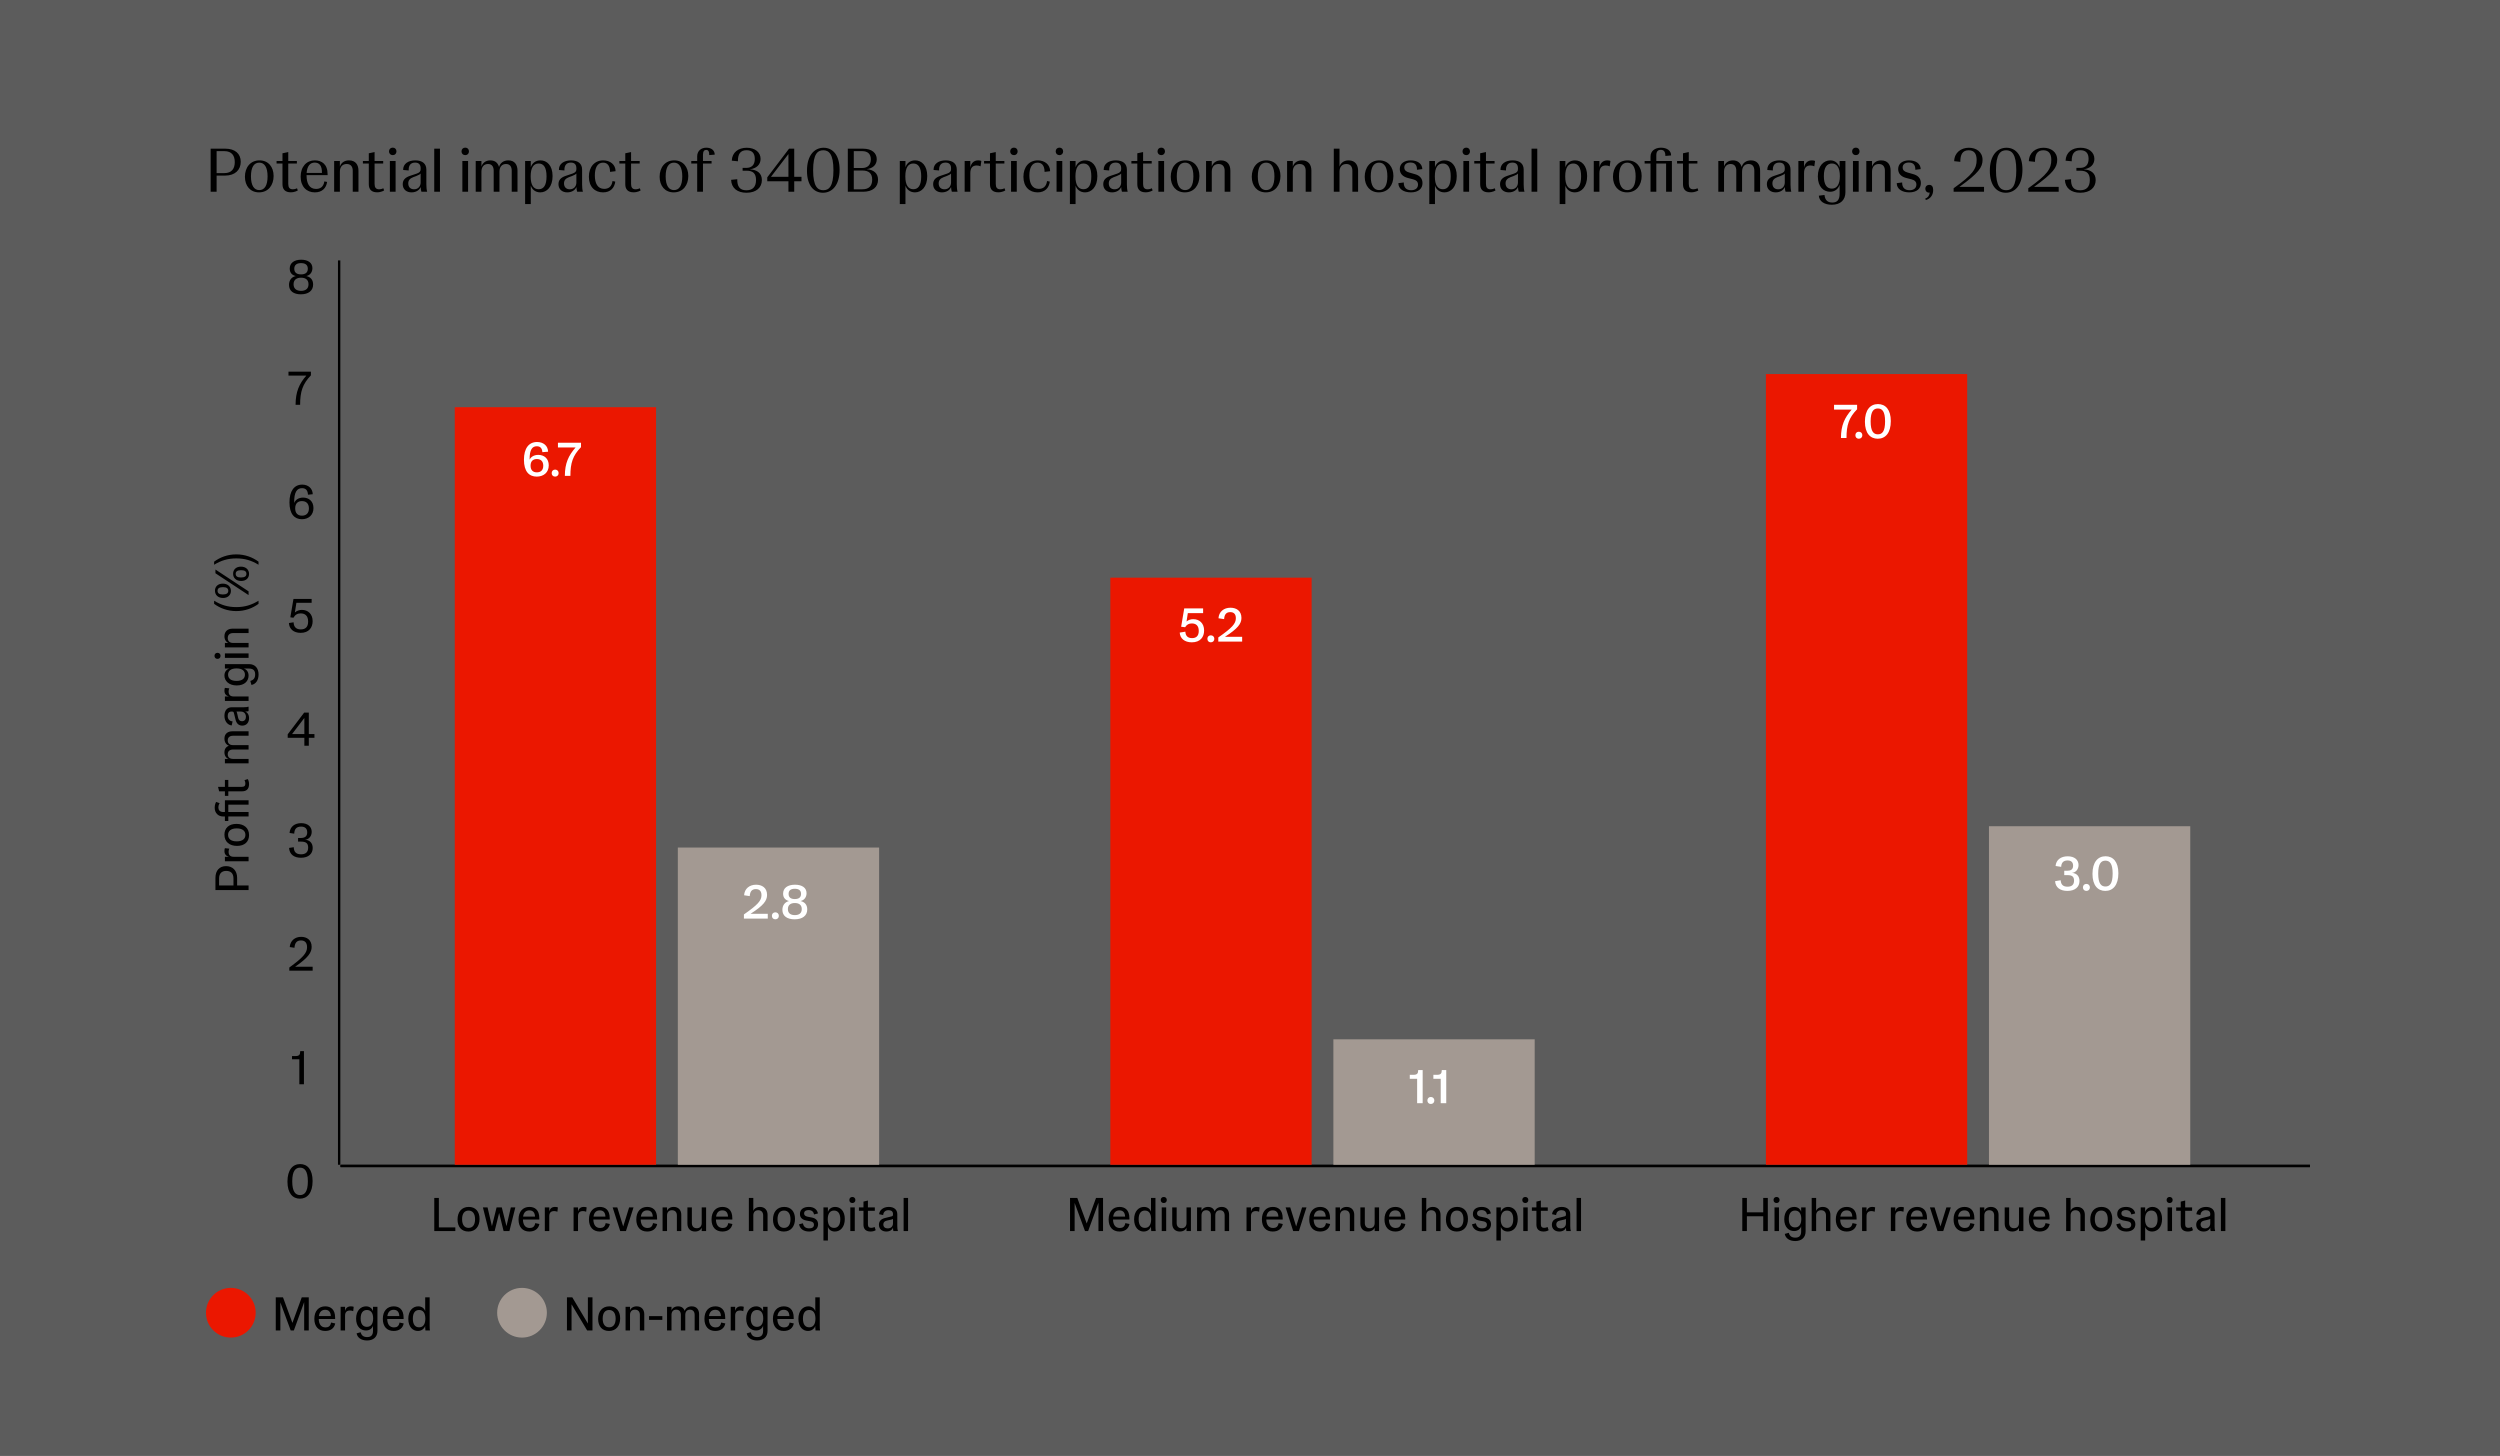 <svg width="1056" height="615" viewBox="0 0 1056 615" fill="none" xmlns="http://www.w3.org/2000/svg">
<rect x="0" y="0" width="1056" height="615" fill="#333333" stroke="none"/>
<rect width="1056" height="615" fill="white" fill-opacity="0.2"/>
<path d="M143.832 492.5H975.723" stroke="black"/>
<path d="M143.832 492.5H975.723" stroke="black"/>
<path d="M143.258 110V492" stroke="black"/>
<path d="M185.374 506V518.46H192.334V520H183.434V506H185.374ZM197.846 520.2C195.006 520.2 193.266 518.3 193.266 515.12C193.266 511.98 194.966 509.8 198.006 509.8C200.826 509.8 202.566 511.7 202.566 514.88C202.566 518.02 200.866 520.2 197.846 520.2ZM197.926 518.66C199.566 518.66 200.666 517.48 200.666 515C200.666 512.52 199.546 511.34 197.926 511.34C196.266 511.34 195.186 512.52 195.186 515C195.186 517.48 196.306 518.66 197.926 518.66ZM213.938 517.94L215.778 510H217.678L215.178 520H212.718L210.838 512.34L208.938 520H206.478L203.978 510H205.938L207.798 517.94L209.758 510H211.958L213.938 517.94ZM226.088 516.64L227.848 517.02C227.468 519 225.948 520.2 223.608 520.2C220.768 520.2 219.028 518.32 219.028 515.1C219.028 511.72 220.908 509.8 223.628 509.8C225.888 509.8 227.808 511.04 227.808 514.58V515.14H220.888C220.948 517.32 221.848 518.7 223.768 518.7C225.008 518.7 225.828 518.14 226.088 516.64ZM223.608 511.26C222.108 511.26 221.188 512.18 220.948 513.9H225.988C225.928 512.16 225.108 511.26 223.608 511.26ZM232.009 520H230.129V510H232.009V511.7C232.329 510.54 233.069 509.8 234.449 509.8C235.029 509.8 235.429 509.9 235.649 510L235.449 511.84C235.029 511.66 234.489 511.56 234.109 511.56C232.789 511.56 232.009 512.18 232.009 513.74V520ZM244.157 520H242.277V510H244.157V511.7C244.477 510.54 245.217 509.8 246.597 509.8C247.177 509.8 247.577 509.9 247.797 510L247.597 511.84C247.177 511.66 246.637 511.56 246.257 511.56C244.937 511.56 244.157 512.18 244.157 513.74V520ZM255.834 516.64L257.594 517.02C257.214 519 255.694 520.2 253.354 520.2C250.514 520.2 248.774 518.32 248.774 515.1C248.774 511.72 250.654 509.8 253.374 509.8C255.634 509.8 257.554 511.04 257.554 514.58V515.14H250.634C250.694 517.32 251.594 518.7 253.514 518.7C254.754 518.7 255.574 518.14 255.834 516.64ZM253.354 511.26C251.854 511.26 250.934 512.18 250.694 513.9H255.734C255.674 512.16 254.854 511.26 253.354 511.26ZM263.243 518.06L265.743 510H267.603L264.403 520H261.983L258.783 510H260.743L263.243 518.06ZM275.834 516.64L277.594 517.02C277.214 519 275.694 520.2 273.354 520.2C270.514 520.2 268.774 518.32 268.774 515.1C268.774 511.72 270.654 509.8 273.374 509.8C275.634 509.8 277.554 511.04 277.554 514.58V515.14H270.634C270.694 517.32 271.594 518.7 273.514 518.7C274.754 518.7 275.574 518.14 275.834 516.64ZM273.354 511.26C271.854 511.26 270.934 512.18 270.694 513.9H275.734C275.674 512.16 274.854 511.26 273.354 511.26ZM281.755 520H279.875V510H281.755V511.52C282.095 510.5 283.155 509.8 284.575 509.8C286.635 509.8 287.775 511.22 287.775 513.12V520H285.915V513.4C285.915 512.12 285.235 511.2 283.835 511.2C282.435 511.2 281.755 512.12 281.755 513.4V520ZM293.563 520.2C291.503 520.2 290.363 518.78 290.363 516.88V510H292.243V516.6C292.243 517.88 292.923 518.8 294.303 518.8C295.723 518.8 296.403 517.88 296.403 516.6V510H298.263V520H296.403V518.54C296.063 519.52 294.983 520.2 293.563 520.2ZM307.611 516.64L309.371 517.02C308.991 519 307.471 520.2 305.131 520.2C302.291 520.2 300.551 518.32 300.551 515.1C300.551 511.72 302.431 509.8 305.151 509.8C307.411 509.8 309.331 511.04 309.331 514.58V515.14H302.411C302.471 517.32 303.371 518.7 305.291 518.7C306.531 518.7 307.351 518.14 307.611 516.64ZM305.131 511.26C303.631 511.26 302.711 512.18 302.471 513.9H307.511C307.451 512.16 306.631 511.26 305.131 511.26ZM318.2 520H316.32V506H318.2V511.52C318.54 510.5 319.6 509.8 321.02 509.8C323.08 509.8 324.22 511.22 324.22 513.12V520H322.36V513.4C322.36 512.12 321.68 511.2 320.28 511.2C318.88 511.2 318.2 512.12 318.2 513.4V520ZM331.088 520.2C328.248 520.2 326.508 518.3 326.508 515.12C326.508 511.98 328.208 509.8 331.248 509.8C334.068 509.8 335.808 511.7 335.808 514.88C335.808 518.02 334.108 520.2 331.088 520.2ZM331.168 518.66C332.808 518.66 333.908 517.48 333.908 515C333.908 512.52 332.788 511.34 331.168 511.34C329.508 511.34 328.428 512.52 328.428 515C328.428 517.48 329.548 518.66 331.168 518.66ZM341.776 520.2C339.376 520.2 337.876 519.02 337.516 517.14L339.156 516.72C339.396 518 340.136 518.86 341.816 518.86C343.036 518.86 343.816 518.38 343.816 517.32C343.816 516.46 343.276 516.08 342.436 515.9L340.616 515.56C338.856 515.22 337.896 514.32 337.896 512.78C337.896 510.78 339.496 509.8 341.636 509.8C343.876 509.8 345.196 510.94 345.496 512.56L343.856 512.98C343.696 512.1 343.136 511.14 341.536 511.14C340.476 511.14 339.656 511.56 339.656 512.54C339.656 513.18 339.996 513.66 340.996 513.9L343.076 514.32C344.636 514.64 345.556 515.6 345.556 517.14C345.556 518.98 344.216 520.2 341.776 520.2ZM349.704 524H347.824V510H349.704V511.96C350.064 510.78 351.144 509.8 352.784 509.8C354.904 509.8 356.844 511.44 356.844 514.9C356.844 518.32 354.964 520.2 352.644 520.2C351.144 520.2 350.084 519.4 349.704 518.2V524ZM352.304 518.66C353.884 518.66 354.944 517.52 354.944 515C354.944 512.48 353.884 511.34 352.304 511.34C350.704 511.34 349.644 512.48 349.644 515C349.644 517.52 350.704 518.66 352.304 518.66ZM360.033 508.16C359.273 508.16 358.753 507.64 358.753 506.88C358.753 506.12 359.273 505.6 360.033 505.6C360.793 505.6 361.313 506.12 361.313 506.88C361.313 507.64 360.793 508.16 360.033 508.16ZM361.053 520H359.173V510H361.053V520ZM369.427 518.26L369.887 519.62C369.687 519.82 368.847 520.2 367.767 520.2C365.547 520.2 364.727 518.94 364.727 517.32V511.44H362.807V510H364.727V507.56L366.607 507.1V510H369.527V511.44H366.607V517.12C366.607 518.28 367.127 518.64 367.987 518.64C368.867 518.64 369.427 518.26 369.427 518.26ZM374.379 520.2C372.579 520.2 371.259 519.12 371.259 517.34C371.259 515.82 372.199 514.88 373.779 514.5L376.599 513.8C377.059 513.7 377.199 513.48 377.199 513V512.78C377.199 511.76 376.559 511.18 375.319 511.18C373.819 511.18 373.119 512.14 373.059 513.24L371.339 512.88C371.459 511.32 372.939 509.8 375.419 509.8C377.659 509.8 379.019 510.98 379.019 512.88V517.92C379.019 518.8 379.099 519.48 379.279 520H377.399C377.299 519.84 377.199 519.34 377.199 518.52C376.899 519.5 375.859 520.2 374.379 520.2ZM374.959 518.88C376.219 518.88 377.199 518.14 377.199 516.74V514.9C377.019 515.02 376.659 515.12 376.039 515.26L374.619 515.58C373.639 515.8 373.119 516.3 373.119 517.2C373.119 518.28 373.859 518.88 374.959 518.88ZM383.571 520H381.691V506H383.571V520Z" fill="black"/>
<path d="M123.52 558.8L127.46 548H130.42V562H128.48V550.02L124.12 562H122.8L118.42 550.12V562H116.48V548H119.54L123.52 558.8ZM139.837 558.64L141.597 559.02C141.217 561 139.697 562.2 137.357 562.2C134.517 562.2 132.777 560.32 132.777 557.1C132.777 553.72 134.657 551.8 137.377 551.8C139.637 551.8 141.557 553.04 141.557 556.58V557.14H134.637C134.697 559.32 135.597 560.7 137.517 560.7C138.757 560.7 139.577 560.14 139.837 558.64ZM137.357 553.26C135.857 553.26 134.937 554.18 134.697 555.9H139.737C139.677 554.16 138.857 553.26 137.357 553.26ZM145.758 562H143.878V552H145.758V553.7C146.078 552.54 146.818 551.8 148.198 551.8C148.778 551.8 149.178 551.9 149.398 552L149.198 553.84C148.778 553.66 148.238 553.56 147.858 553.56C146.538 553.56 145.758 554.18 145.758 555.74V562ZM155.034 566.22C152.534 566.22 150.914 564.96 150.634 563.2L152.334 562.74C152.714 564.2 153.634 564.78 155.074 564.78C156.534 564.78 157.554 564.16 157.554 562.16V559.96C157.254 561.08 156.194 562 154.574 562C152.414 562 150.414 560.44 150.414 557C150.414 553.62 152.374 551.8 154.614 551.8C156.114 551.8 157.154 552.64 157.554 553.84V552H159.434V562.14C159.434 564.8 157.654 566.22 155.034 566.22ZM154.974 560.46C156.534 560.46 157.614 559.38 157.614 556.92C157.614 554.44 156.534 553.34 154.974 553.34C153.414 553.34 152.334 554.44 152.334 556.92C152.334 559.38 153.414 560.46 154.974 560.46ZM168.763 558.64L170.523 559.02C170.143 561 168.623 562.2 166.283 562.2C163.443 562.2 161.703 560.32 161.703 557.1C161.703 553.72 163.583 551.8 166.303 551.8C168.563 551.8 170.483 553.04 170.483 556.58V557.14H163.563C163.623 559.32 164.523 560.7 166.443 560.7C167.683 560.7 168.503 560.14 168.763 558.64ZM166.283 553.26C164.783 553.26 163.863 554.18 163.623 555.9H168.663C168.603 554.16 167.783 553.26 166.283 553.26ZM176.504 562.2C174.444 562.2 172.464 560.6 172.464 557.06C172.464 553.62 174.424 551.8 176.644 551.8C178.404 551.8 179.284 552.86 179.604 553.8V548H181.484V559.92C181.484 560.88 181.524 561.54 181.604 562H179.704C179.644 561.68 179.604 561.16 179.604 560.72V560.06C179.204 561.22 178.124 562.2 176.504 562.2ZM177.024 560.66C178.624 560.66 179.664 559.52 179.664 557C179.664 554.48 178.624 553.34 177.024 553.34C175.424 553.34 174.384 554.48 174.384 557C174.384 559.52 175.424 560.66 177.024 560.66Z" fill="black"/>
<path d="M248.32 559.06V548H250.26V562H248.02L241.42 550.94V562H239.48V548H241.74L248.32 559.06ZM257.232 562.2C254.392 562.2 252.652 560.3 252.652 557.12C252.652 553.98 254.352 551.8 257.392 551.8C260.212 551.8 261.952 553.7 261.952 556.88C261.952 560.02 260.252 562.2 257.232 562.2ZM257.312 560.66C258.952 560.66 260.052 559.48 260.052 557C260.052 554.52 258.932 553.34 257.312 553.34C255.652 553.34 254.572 554.52 254.572 557C254.572 559.48 255.692 560.66 257.312 560.66ZM266.121 562H264.241V552H266.121V553.52C266.461 552.5 267.521 551.8 268.941 551.8C271.001 551.8 272.141 553.22 272.141 555.12V562H270.281V555.4C270.281 554.12 269.601 553.2 268.201 553.2C266.801 553.2 266.121 554.12 266.121 555.4V562ZM279.771 557.5H274.151V555.94H279.771V557.5ZM292.22 551.8C294.26 551.8 295.3 553.22 295.3 555.12V562H293.42V555.42C293.42 554.12 292.78 553.2 291.44 553.2C290.1 553.2 289.46 554.12 289.46 555.42V562H287.6V555.42C287.6 554.12 286.96 553.2 285.62 553.2C284.28 553.2 283.64 554.12 283.64 555.42V562H281.76V552H283.64V553.52C283.98 552.5 285.04 551.8 286.42 551.8C287.88 551.8 288.8 552.54 289.2 553.7C289.64 552.52 290.72 551.8 292.22 551.8ZM304.614 558.64L306.374 559.02C305.994 561 304.474 562.2 302.134 562.2C299.294 562.2 297.554 560.32 297.554 557.1C297.554 553.72 299.434 551.8 302.154 551.8C304.414 551.8 306.334 553.04 306.334 556.58V557.14H299.414C299.474 559.32 300.374 560.7 302.294 560.7C303.534 560.7 304.354 560.14 304.614 558.64ZM302.134 553.26C300.634 553.26 299.714 554.18 299.474 555.9H304.514C304.454 554.16 303.634 553.26 302.134 553.26ZM310.535 562H308.655V552H310.535V553.7C310.855 552.54 311.595 551.8 312.975 551.8C313.555 551.8 313.955 551.9 314.175 552L313.975 553.84C313.555 553.66 313.015 553.56 312.635 553.56C311.315 553.56 310.535 554.18 310.535 555.74V562ZM319.811 566.22C317.311 566.22 315.691 564.96 315.411 563.2L317.111 562.74C317.491 564.2 318.411 564.78 319.851 564.78C321.311 564.78 322.331 564.16 322.331 562.16V559.96C322.031 561.08 320.971 562 319.351 562C317.191 562 315.191 560.44 315.191 557C315.191 553.62 317.151 551.8 319.391 551.8C320.891 551.8 321.931 552.64 322.331 553.84V552H324.211V562.14C324.211 564.8 322.431 566.22 319.811 566.22ZM319.751 560.46C321.311 560.46 322.391 559.38 322.391 556.92C322.391 554.44 321.311 553.34 319.751 553.34C318.191 553.34 317.111 554.44 317.111 556.92C317.111 559.38 318.191 560.46 319.751 560.46ZM333.54 558.64L335.3 559.02C334.92 561 333.4 562.2 331.06 562.2C328.22 562.2 326.48 560.32 326.48 557.1C326.48 553.72 328.36 551.8 331.08 551.8C333.34 551.8 335.26 553.04 335.26 556.58V557.14H328.34C328.4 559.32 329.3 560.7 331.22 560.7C332.46 560.7 333.28 560.14 333.54 558.64ZM331.06 553.26C329.56 553.26 328.64 554.18 328.4 555.9H333.44C333.38 554.16 332.56 553.26 331.06 553.26ZM341.282 562.2C339.222 562.2 337.242 560.6 337.242 557.06C337.242 553.62 339.202 551.8 341.422 551.8C343.182 551.8 344.062 552.86 344.382 553.8V548H346.262V559.92C346.262 560.88 346.302 561.54 346.382 562H344.482C344.422 561.68 344.382 561.16 344.382 560.72V560.06C343.982 561.22 342.902 562.2 341.282 562.2ZM341.802 560.66C343.402 560.66 344.442 559.52 344.442 557C344.442 554.48 343.402 553.34 341.802 553.34C340.202 553.34 339.162 554.48 339.162 557C339.162 559.52 340.202 560.66 341.802 560.66Z" fill="black"/>
<path d="M91 370.79C91 367.73 92.7 365.85 95.48 365.85C98.26 365.85 100.16 367.73 100.16 370.79L100.16 374.03L105 374.03L105 375.97L91 375.97L91 370.79ZM98.62 374.03L98.62 371.09C98.62 368.77 97.34 367.87 95.58 367.87C93.82 367.87 92.54 368.77 92.54 371.09L92.54 374.03L98.62 374.03ZM105 361.907L105 363.787L95 363.787L95 361.907L96.7 361.907C95.54 361.587 94.8 360.847 94.8 359.467C94.8 358.887 94.9 358.487 95 358.267L96.84 358.467C96.66 358.887 96.56 359.427 96.56 359.807C96.56 361.127 97.18 361.907 98.74 361.907L105 361.907ZM105.2 352.73C105.2 355.57 103.3 357.31 100.12 357.31C96.98 357.31 94.8 355.61 94.8 352.57C94.8 349.75 96.7 348.01 99.88 348.01C103.02 348.01 105.2 349.71 105.2 352.73ZM103.66 352.65C103.66 351.01 102.48 349.91 100 349.91C97.52 349.91 96.34 351.03 96.34 352.65C96.34 354.31 97.52 355.39 100 355.39C102.48 355.39 103.66 354.27 103.66 352.65ZM95 338.033L105 338.033L105 339.893L96.44 339.893L96.44 342.993L105 342.993L105 344.873L96.44 344.873L96.44 346.793L95 346.793L95 344.873L94.2 344.873C92.22 344.873 90.68 343.453 90.68 341.173C90.68 339.973 91.1 338.953 91.32 338.733L92.78 339.273C92.78 339.273 92.24 339.973 92.24 341.053C92.24 342.033 92.72 342.993 94.36 342.993L95 342.993L95 338.033ZM103.26 329.548L104.62 329.088C104.82 329.288 105.2 330.128 105.2 331.208C105.2 333.428 103.94 334.248 102.32 334.248L96.44 334.248L96.44 336.168L95 336.168L95 334.248L92.56 334.248L92.1 332.368L95 332.368L95 329.448L96.44 329.448L96.44 332.368L102.12 332.368C103.28 332.368 103.64 331.848 103.64 330.988C103.64 330.108 103.26 329.548 103.26 329.548ZM94.8 311.98C94.8 309.94 96.22 308.9 98.12 308.9L105 308.9L105 310.78L98.42 310.78C97.12 310.78 96.2 311.42 96.2 312.76C96.2 314.1 97.12 314.74 98.42 314.74L105 314.74L105 316.6L98.42 316.6C97.12 316.6 96.2 317.24 96.2 318.58C96.2 319.92 97.12 320.56 98.42 320.56L105 320.56L105 322.44L95 322.44L95 320.56L96.52 320.56C95.5 320.22 94.8 319.16 94.8 317.78C94.8 316.32 95.54 315.4 96.7 315C95.52 314.56 94.8 313.48 94.8 311.98ZM105.2 303.385C105.2 305.185 104.12 306.505 102.34 306.505C100.82 306.505 99.88 305.565 99.5 303.985L98.8 301.165C98.7 300.705 98.48 300.565 98 300.565L97.78 300.565C96.76 300.565 96.18 301.205 96.18 302.445C96.18 303.945 97.14 304.645 98.24 304.705L97.88 306.425C96.32 306.305 94.8 304.825 94.8 302.345C94.8 300.105 95.98 298.745 97.88 298.745L102.92 298.745C103.8 298.745 104.48 298.665 105 298.485L105 300.365C104.84 300.465 104.34 300.565 103.52 300.565C104.5 300.865 105.2 301.905 105.2 303.385ZM103.88 302.805C103.88 301.545 103.14 300.565 101.74 300.565L99.9 300.565C100.02 300.745 100.12 301.105 100.26 301.725L100.58 303.145C100.8 304.125 101.3 304.645 102.2 304.645C103.28 304.645 103.88 303.905 103.88 302.805ZM105 294.192L105 296.072L95 296.072L95 294.192L96.7 294.192C95.54 293.872 94.8 293.132 94.8 291.752C94.8 291.172 94.9 290.772 95 290.552L96.84 290.752C96.66 291.172 96.56 291.712 96.56 292.092C96.56 293.412 97.18 294.192 98.74 294.192L105 294.192ZM109.22 284.916C109.22 287.416 107.96 289.036 106.2 289.316L105.74 287.616C107.2 287.236 107.78 286.316 107.78 284.876C107.78 283.416 107.16 282.396 105.16 282.396L102.96 282.396C104.08 282.696 105 283.756 105 285.376C105 287.536 103.44 289.536 100 289.536C96.62 289.536 94.8 287.576 94.8 285.336C94.8 283.836 95.64 282.796 96.84 282.396L95 282.396L95 280.516L105.14 280.516C107.8 280.516 109.22 282.296 109.22 284.916ZM103.46 284.976C103.46 283.416 102.38 282.336 99.92 282.336C97.44 282.336 96.34 283.416 96.34 284.976C96.34 286.536 97.44 287.616 99.92 287.616C102.38 287.616 103.46 286.536 103.46 284.976ZM93.16 277.027C93.16 277.787 92.64 278.307 91.88 278.307C91.12 278.307 90.6 277.787 90.6 277.027C90.6 276.267 91.12 275.747 91.88 275.747C92.64 275.747 93.16 276.267 93.16 277.027ZM105 276.007L105 277.887L95 277.887L95 276.007L105 276.007ZM105 271.575L105 273.455L95 273.455L95 271.575L96.52 271.575C95.5 271.235 94.8 270.175 94.8 268.755C94.8 266.695 96.22 265.555 98.12 265.555L105 265.555L105 267.415L98.4 267.415C97.12 267.415 96.2 268.095 96.2 269.495C96.2 270.895 97.12 271.575 98.4 271.575L105 271.575ZM109.2 253.742L109.2 255.062C106.72 256.902 103.52 258.122 99.82 258.122C96.12 258.122 92.92 256.902 90.44 255.062L90.44 253.742C93.38 255.542 96.22 256.442 99.82 256.442C103.42 256.442 106.26 255.542 109.2 253.742ZM97.54 249.586C97.54 251.266 96.32 252.586 94.22 252.586C92.04 252.586 90.8 251.246 90.8 249.506C90.8 247.826 92 246.526 94.1 246.526C96.24 246.526 97.54 247.846 97.54 249.586ZM105 249.786L105 251.366L91 242.146L91 240.566L105 249.786ZM96.42 249.546C96.42 248.566 95.76 248.006 94.2 248.006C92.58 248.006 91.9 248.566 91.9 249.546C91.9 250.546 92.56 251.106 94.12 251.106C95.74 251.106 96.42 250.546 96.42 249.546ZM105.2 242.426C105.2 244.106 103.98 245.406 101.88 245.406C99.7 245.406 98.46 244.086 98.46 242.346C98.46 240.666 99.66 239.346 101.76 239.346C103.9 239.346 105.2 240.686 105.2 242.426ZM104.08 242.386C104.08 241.386 103.42 240.846 101.86 240.846C100.24 240.846 99.56 241.386 99.56 242.386C99.56 243.386 100.22 243.926 101.78 243.926C103.4 243.926 104.08 243.386 104.08 242.386ZM90.44 238.55L90.44 237.25C92.92 235.41 96.12 234.17 99.82 234.17C103.52 234.17 106.72 235.41 109.2 237.25L109.2 238.55C106.26 236.75 103.42 235.87 99.82 235.87C96.22 235.87 93.38 236.75 90.44 238.55Z" fill="black"/>
<path d="M459.026 516.8L462.966 506H465.926V520H463.986V508.02L459.626 520H458.306L453.926 508.12V520H451.986V506H455.046L459.026 516.8ZM475.343 516.64L477.103 517.02C476.723 519 475.203 520.2 472.863 520.2C470.023 520.2 468.283 518.32 468.283 515.1C468.283 511.72 470.163 509.8 472.883 509.8C475.143 509.8 477.063 511.04 477.063 514.58V515.14H470.143C470.203 517.32 471.103 518.7 473.023 518.7C474.263 518.7 475.083 518.14 475.343 516.64ZM472.863 511.26C471.363 511.26 470.443 512.18 470.203 513.9H475.243C475.183 512.16 474.363 511.26 472.863 511.26ZM483.084 520.2C481.024 520.2 479.044 518.6 479.044 515.06C479.044 511.62 481.004 509.8 483.224 509.8C484.984 509.8 485.864 510.86 486.184 511.8V506H488.064V517.92C488.064 518.88 488.104 519.54 488.184 520H486.284C486.224 519.68 486.184 519.16 486.184 518.72V518.06C485.784 519.22 484.704 520.2 483.084 520.2ZM483.604 518.66C485.204 518.66 486.244 517.52 486.244 515C486.244 512.48 485.204 511.34 483.604 511.34C482.004 511.34 480.964 512.48 480.964 515C480.964 517.52 482.004 518.66 483.604 518.66ZM491.574 508.16C490.814 508.16 490.294 507.64 490.294 506.88C490.294 506.12 490.814 505.6 491.574 505.6C492.334 505.6 492.854 506.12 492.854 506.88C492.854 507.64 492.334 508.16 491.574 508.16ZM492.594 520H490.714V510H492.594V520ZM498.345 520.2C496.285 520.2 495.145 518.78 495.145 516.88V510H497.025V516.6C497.025 517.88 497.705 518.8 499.085 518.8C500.505 518.8 501.185 517.88 501.185 516.6V510H503.045V520H501.185V518.54C500.845 519.52 499.765 520.2 498.345 520.2ZM516.094 509.8C518.134 509.8 519.174 511.22 519.174 513.12V520H517.294V513.42C517.294 512.12 516.654 511.2 515.314 511.2C513.974 511.2 513.334 512.12 513.334 513.42V520H511.474V513.42C511.474 512.12 510.834 511.2 509.494 511.2C508.154 511.2 507.514 512.12 507.514 513.42V520H505.634V510H507.514V511.52C507.854 510.5 508.914 509.8 510.294 509.8C511.754 509.8 512.674 510.54 513.074 511.7C513.514 510.52 514.594 509.8 516.094 509.8ZM528.412 520H526.532V510H528.412V511.7C528.732 510.54 529.472 509.8 530.852 509.8C531.432 509.8 531.832 509.9 532.052 510L531.852 511.84C531.432 511.66 530.892 511.56 530.512 511.56C529.192 511.56 528.412 512.18 528.412 513.74V520ZM540.089 516.64L541.849 517.02C541.469 519 539.949 520.2 537.609 520.2C534.769 520.2 533.029 518.32 533.029 515.1C533.029 511.72 534.909 509.8 537.629 509.8C539.889 509.8 541.809 511.04 541.809 514.58V515.14H534.889C534.949 517.32 535.849 518.7 537.769 518.7C539.009 518.7 539.829 518.14 540.089 516.64ZM537.609 511.26C536.109 511.26 535.189 512.18 534.949 513.9H539.989C539.929 512.16 539.109 511.26 537.609 511.26ZM547.498 518.06L549.998 510H551.858L548.658 520H546.238L543.038 510H544.998L547.498 518.06ZM560.089 516.64L561.849 517.02C561.469 519 559.949 520.2 557.609 520.2C554.769 520.2 553.029 518.32 553.029 515.1C553.029 511.72 554.909 509.8 557.629 509.8C559.889 509.8 561.809 511.04 561.809 514.58V515.14H554.889C554.949 517.32 555.849 518.7 557.769 518.7C559.009 518.7 559.829 518.14 560.089 516.64ZM557.609 511.26C556.109 511.26 555.189 512.18 554.949 513.9H559.989C559.929 512.16 559.109 511.26 557.609 511.26ZM566.01 520H564.13V510H566.01V511.52C566.35 510.5 567.41 509.8 568.83 509.8C570.89 509.8 572.03 511.22 572.03 513.12V520H570.17V513.4C570.17 512.12 569.49 511.2 568.09 511.2C566.69 511.2 566.01 512.12 566.01 513.4V520ZM577.818 520.2C575.758 520.2 574.618 518.78 574.618 516.88V510H576.498V516.6C576.498 517.88 577.178 518.8 578.558 518.8C579.978 518.8 580.658 517.88 580.658 516.6V510H582.518V520H580.658V518.54C580.318 519.52 579.238 520.2 577.818 520.2ZM591.866 516.64L593.626 517.02C593.246 519 591.726 520.2 589.386 520.2C586.546 520.2 584.806 518.32 584.806 515.1C584.806 511.72 586.686 509.8 589.406 509.8C591.666 509.8 593.586 511.04 593.586 514.58V515.14H586.666C586.726 517.32 587.626 518.7 589.546 518.7C590.786 518.7 591.606 518.14 591.866 516.64ZM589.386 511.26C587.886 511.26 586.966 512.18 586.726 513.9H591.766C591.706 512.16 590.886 511.26 589.386 511.26ZM602.455 520H600.575V506H602.455V511.52C602.795 510.5 603.855 509.8 605.275 509.8C607.335 509.8 608.475 511.22 608.475 513.12V520H606.615V513.4C606.615 512.12 605.935 511.2 604.535 511.2C603.135 511.2 602.455 512.12 602.455 513.4V520ZM615.343 520.2C612.503 520.2 610.763 518.3 610.763 515.12C610.763 511.98 612.463 509.8 615.503 509.8C618.323 509.8 620.063 511.7 620.063 514.88C620.063 518.02 618.363 520.2 615.343 520.2ZM615.423 518.66C617.063 518.66 618.163 517.48 618.163 515C618.163 512.52 617.043 511.34 615.423 511.34C613.763 511.34 612.683 512.52 612.683 515C612.683 517.48 613.803 518.66 615.423 518.66ZM626.031 520.2C623.631 520.2 622.131 519.02 621.771 517.14L623.411 516.72C623.651 518 624.391 518.86 626.071 518.86C627.291 518.86 628.071 518.38 628.071 517.32C628.071 516.46 627.531 516.08 626.691 515.9L624.871 515.56C623.111 515.22 622.151 514.32 622.151 512.78C622.151 510.78 623.751 509.8 625.891 509.8C628.131 509.8 629.451 510.94 629.751 512.56L628.111 512.98C627.951 512.1 627.391 511.14 625.791 511.14C624.731 511.14 623.911 511.56 623.911 512.54C623.911 513.18 624.251 513.66 625.251 513.9L627.331 514.32C628.891 514.64 629.811 515.6 629.811 517.14C629.811 518.98 628.471 520.2 626.031 520.2ZM633.959 524H632.079V510H633.959V511.96C634.319 510.78 635.399 509.8 637.039 509.8C639.159 509.8 641.099 511.44 641.099 514.9C641.099 518.32 639.219 520.2 636.899 520.2C635.399 520.2 634.339 519.4 633.959 518.2V524ZM636.559 518.66C638.139 518.66 639.199 517.52 639.199 515C639.199 512.48 638.139 511.34 636.559 511.34C634.959 511.34 633.899 512.48 633.899 515C633.899 517.52 634.959 518.66 636.559 518.66ZM644.288 508.16C643.528 508.16 643.008 507.64 643.008 506.88C643.008 506.12 643.528 505.6 644.288 505.6C645.048 505.6 645.568 506.12 645.568 506.88C645.568 507.64 645.048 508.16 644.288 508.16ZM645.308 520H643.428V510H645.308V520ZM653.681 518.26L654.141 519.62C653.941 519.82 653.101 520.2 652.021 520.2C649.801 520.2 648.981 518.94 648.981 517.32V511.44H647.061V510H648.981V507.56L650.861 507.1V510H653.781V511.44H650.861V517.12C650.861 518.28 651.381 518.64 652.241 518.64C653.121 518.64 653.681 518.26 653.681 518.26ZM658.634 520.2C656.834 520.2 655.514 519.12 655.514 517.34C655.514 515.82 656.454 514.88 658.034 514.5L660.854 513.8C661.314 513.7 661.454 513.48 661.454 513V512.78C661.454 511.76 660.814 511.18 659.574 511.18C658.074 511.18 657.374 512.14 657.314 513.24L655.594 512.88C655.714 511.32 657.194 509.8 659.674 509.8C661.914 509.8 663.274 510.98 663.274 512.88V517.92C663.274 518.8 663.354 519.48 663.534 520H661.654C661.554 519.84 661.454 519.34 661.454 518.52C661.154 519.5 660.114 520.2 658.634 520.2ZM659.214 518.88C660.474 518.88 661.454 518.14 661.454 516.74V514.9C661.274 515.02 660.914 515.12 660.294 515.26L658.874 515.58C657.894 515.8 657.374 516.3 657.374 517.2C657.374 518.28 658.114 518.88 659.214 518.88ZM667.826 520H665.946V506H667.826V520Z" fill="black"/>
<path d="M744.786 512.1V506H746.726V520H744.786V513.74H737.886V520H735.946V506H737.886V512.1H744.786ZM750.415 508.16C749.655 508.16 749.135 507.64 749.135 506.88C749.135 506.12 749.655 505.6 750.415 505.6C751.175 505.6 751.695 506.12 751.695 506.88C751.695 507.64 751.175 508.16 750.415 508.16ZM751.435 520H749.555V510H751.435V520ZM758.288 524.22C755.788 524.22 754.168 522.96 753.888 521.2L755.588 520.74C755.968 522.2 756.888 522.78 758.328 522.78C759.788 522.78 760.808 522.16 760.808 520.16V517.96C760.508 519.08 759.448 520 757.827 520C755.668 520 753.668 518.44 753.668 515C753.668 511.62 755.627 509.8 757.868 509.8C759.368 509.8 760.408 510.64 760.808 511.84V510H762.688V520.14C762.688 522.8 760.908 524.22 758.288 524.22ZM758.228 518.46C759.788 518.46 760.868 517.38 760.868 514.92C760.868 512.44 759.788 511.34 758.228 511.34C756.668 511.34 755.588 512.44 755.588 514.92C755.588 517.38 756.668 518.46 758.228 518.46ZM767.137 520H765.257V506H767.137V511.52C767.477 510.5 768.537 509.8 769.957 509.8C772.017 509.8 773.157 511.22 773.157 513.12V520H771.297V513.4C771.297 512.12 770.617 511.2 769.217 511.2C767.817 511.2 767.137 512.12 767.137 513.4V520ZM782.505 516.64L784.265 517.02C783.885 519 782.365 520.2 780.025 520.2C777.185 520.2 775.445 518.32 775.445 515.1C775.445 511.72 777.325 509.8 780.045 509.8C782.305 509.8 784.225 511.04 784.225 514.58V515.14H777.305C777.365 517.32 778.265 518.7 780.185 518.7C781.425 518.7 782.245 518.14 782.505 516.64ZM780.025 511.26C778.525 511.26 777.605 512.18 777.365 513.9H782.405C782.345 512.16 781.525 511.26 780.025 511.26ZM788.426 520H786.546V510H788.426V511.7C788.746 510.54 789.486 509.8 790.866 509.8C791.446 509.8 791.846 509.9 792.066 510L791.866 511.84C791.446 511.66 790.906 511.56 790.526 511.56C789.206 511.56 788.426 512.18 788.426 513.74V520ZM800.574 520H798.694V510H800.574V511.7C800.894 510.54 801.634 509.8 803.014 509.8C803.594 509.8 803.994 509.9 804.214 510L804.014 511.84C803.594 511.66 803.054 511.56 802.674 511.56C801.354 511.56 800.574 512.18 800.574 513.74V520ZM812.251 516.64L814.011 517.02C813.631 519 812.111 520.2 809.771 520.2C806.931 520.2 805.191 518.32 805.191 515.1C805.191 511.72 807.071 509.8 809.791 509.8C812.051 509.8 813.971 511.04 813.971 514.58V515.14H807.051C807.111 517.32 808.011 518.7 809.931 518.7C811.171 518.7 811.991 518.14 812.251 516.64ZM809.771 511.26C808.271 511.26 807.351 512.18 807.111 513.9H812.151C812.091 512.16 811.271 511.26 809.771 511.26ZM819.66 518.06L822.16 510H824.02L820.82 520H818.4L815.2 510H817.16L819.66 518.06ZM832.251 516.64L834.011 517.02C833.631 519 832.111 520.2 829.771 520.2C826.931 520.2 825.191 518.32 825.191 515.1C825.191 511.72 827.071 509.8 829.791 509.8C832.051 509.8 833.971 511.04 833.971 514.58V515.14H827.051C827.111 517.32 828.011 518.7 829.931 518.7C831.171 518.7 831.991 518.14 832.251 516.64ZM829.771 511.26C828.271 511.26 827.351 512.18 827.111 513.9H832.151C832.091 512.16 831.271 511.26 829.771 511.26ZM838.172 520H836.292V510H838.172V511.52C838.512 510.5 839.572 509.8 840.992 509.8C843.052 509.8 844.192 511.22 844.192 513.12V520H842.332V513.4C842.332 512.12 841.652 511.2 840.252 511.2C838.852 511.2 838.172 512.12 838.172 513.4V520ZM849.98 520.2C847.92 520.2 846.78 518.78 846.78 516.88V510H848.66V516.6C848.66 517.88 849.34 518.8 850.72 518.8C852.14 518.8 852.82 517.88 852.82 516.6V510H854.68V520H852.82V518.54C852.48 519.52 851.4 520.2 849.98 520.2ZM864.028 516.64L865.788 517.02C865.408 519 863.888 520.2 861.548 520.2C858.708 520.2 856.968 518.32 856.968 515.1C856.968 511.72 858.848 509.8 861.568 509.8C863.828 509.8 865.748 511.04 865.748 514.58V515.14H858.828C858.888 517.32 859.788 518.7 861.708 518.7C862.948 518.7 863.768 518.14 864.028 516.64ZM861.548 511.26C860.048 511.26 859.128 512.18 858.888 513.9H863.928C863.868 512.16 863.048 511.26 861.548 511.26ZM874.617 520H872.737V506H874.617V511.52C874.957 510.5 876.017 509.8 877.437 509.8C879.497 509.8 880.637 511.22 880.637 513.12V520H878.777V513.4C878.777 512.12 878.097 511.2 876.697 511.2C875.297 511.2 874.617 512.12 874.617 513.4V520ZM887.505 520.2C884.665 520.2 882.925 518.3 882.925 515.12C882.925 511.98 884.625 509.8 887.665 509.8C890.485 509.8 892.225 511.7 892.225 514.88C892.225 518.02 890.525 520.2 887.505 520.2ZM887.585 518.66C889.225 518.66 890.325 517.48 890.325 515C890.325 512.52 889.205 511.34 887.585 511.34C885.925 511.34 884.845 512.52 884.845 515C884.845 517.48 885.965 518.66 887.585 518.66ZM898.193 520.2C895.793 520.2 894.293 519.02 893.933 517.14L895.573 516.72C895.813 518 896.553 518.86 898.233 518.86C899.453 518.86 900.233 518.38 900.233 517.32C900.233 516.46 899.693 516.08 898.853 515.9L897.033 515.56C895.273 515.22 894.313 514.32 894.313 512.78C894.313 510.78 895.913 509.8 898.053 509.8C900.293 509.8 901.613 510.94 901.913 512.56L900.273 512.98C900.113 512.1 899.553 511.14 897.953 511.14C896.893 511.14 896.073 511.56 896.073 512.54C896.073 513.18 896.413 513.66 897.413 513.9L899.493 514.32C901.053 514.64 901.973 515.6 901.973 517.14C901.973 518.98 900.633 520.2 898.193 520.2ZM906.121 524H904.241V510H906.121V511.96C906.481 510.78 907.561 509.8 909.201 509.8C911.321 509.8 913.261 511.44 913.261 514.9C913.261 518.32 911.381 520.2 909.061 520.2C907.561 520.2 906.501 519.4 906.121 518.2V524ZM908.721 518.66C910.301 518.66 911.361 517.52 911.361 515C911.361 512.48 910.301 511.34 908.721 511.34C907.121 511.34 906.061 512.48 906.061 515C906.061 517.52 907.121 518.66 908.721 518.66ZM916.45 508.16C915.69 508.16 915.17 507.64 915.17 506.88C915.17 506.12 915.69 505.6 916.45 505.6C917.21 505.6 917.73 506.12 917.73 506.88C917.73 507.64 917.21 508.16 916.45 508.16ZM917.47 520H915.59V510H917.47V520ZM925.844 518.26L926.304 519.62C926.104 519.82 925.264 520.2 924.184 520.2C921.964 520.2 921.144 518.94 921.144 517.32V511.44H919.224V510H921.144V507.56L923.024 507.1V510H925.944V511.44H923.024V517.12C923.024 518.28 923.544 518.64 924.404 518.64C925.284 518.64 925.844 518.26 925.844 518.26ZM930.796 520.2C928.996 520.2 927.676 519.12 927.676 517.34C927.676 515.82 928.616 514.88 930.196 514.5L933.016 513.8C933.476 513.7 933.616 513.48 933.616 513V512.78C933.616 511.76 932.976 511.18 931.736 511.18C930.236 511.18 929.536 512.14 929.476 513.24L927.756 512.88C927.876 511.32 929.356 509.8 931.836 509.8C934.076 509.8 935.436 510.98 935.436 512.88V517.92C935.436 518.8 935.516 519.48 935.696 520H933.816C933.716 519.84 933.616 519.34 933.616 518.52C933.316 519.5 932.276 520.2 930.796 520.2ZM931.376 518.88C932.636 518.88 933.616 518.14 933.616 516.74V514.9C933.436 515.02 933.076 515.12 932.456 515.26L931.036 515.58C930.056 515.8 929.536 516.3 929.536 517.2C929.536 518.28 930.276 518.88 931.376 518.88ZM939.988 520H938.108V506H939.988V520Z" fill="black"/>
<path d="M126.661 506.32C123.661 506.32 121.421 504.04 121.421 499.12C121.421 494.14 123.641 491.7 126.801 491.7C129.821 491.7 132.041 493.98 132.041 498.88C132.041 503.86 129.821 506.32 126.661 506.32ZM126.741 504.8C128.561 504.8 130.041 503.54 130.041 499.02C130.041 494.48 128.561 493.22 126.741 493.22C124.921 493.22 123.441 494.48 123.441 499C123.441 503.52 124.921 504.8 126.741 504.8Z" fill="black"/>
<path d="M128.384 458H126.444V447.42H123.344V446.08H124.904C126.284 446.08 126.804 445.52 126.804 444.2V444H128.384V458Z" fill="black"/>
<path d="M124.642 408.36H132.062V410.02H122.202V408.68C128.262 404.28 129.702 402.42 129.702 400.08C129.702 398.16 128.762 397.24 127.122 397.24C125.102 397.24 124.522 398.6 124.382 400.34L122.382 400.04C122.602 397.34 124.582 395.72 127.202 395.72C129.462 395.72 131.642 396.9 131.642 399.96C131.642 402.26 130.342 404.42 124.642 408.36Z" fill="black"/>
<path d="M127.127 362.32C124.147 362.32 122.267 360.84 122.107 358.16L124.087 357.86C124.127 359.78 125.027 360.86 127.167 360.86C129.087 360.86 130.167 359.96 130.167 358.02C130.167 356.1 129.127 355.5 127.167 355.5H125.907V353.96H127.047C128.667 353.96 129.767 353.36 129.767 351.6C129.767 349.94 128.807 349.16 127.167 349.16C125.107 349.16 124.347 350.32 124.287 352.14L122.307 351.84C122.507 349.18 124.487 347.7 127.227 347.7C129.967 347.7 131.667 349.18 131.667 351.36C131.667 353.2 130.447 354.6 128.807 354.72C130.687 354.76 132.087 356 132.087 358.18C132.087 360.62 130.327 362.32 127.127 362.32Z" fill="black"/>
<path d="M130.442 301V310.08H132.822V311.64H130.442V315H128.562V311.64H121.522V310.18L128.482 301H130.442ZM128.562 303.26L123.362 310.08H128.562V303.26Z" fill="black"/>
<path d="M127.557 257.62C130.017 257.62 132.057 259.28 132.057 262.36C132.057 265.08 130.477 267.32 126.997 267.32C124.017 267.32 122.157 265.68 122.037 263.16L124.017 262.86C124.077 264.66 124.937 265.86 127.057 265.86C128.917 265.86 130.157 264.94 130.157 262.54C130.157 259.94 128.697 259.1 126.997 259.1C125.697 259.1 124.717 259.6 123.937 260.94L122.637 260.74L123.957 253H131.637V254.62H125.197L124.557 258.72C125.417 257.92 126.497 257.62 127.557 257.62Z" fill="black"/>
<path d="M128.027 210.18C130.367 210.18 132.407 211.64 132.407 214.6C132.407 217.6 130.307 219.32 127.507 219.32C124.387 219.32 122.267 217.12 122.267 212.22C122.267 207.46 124.227 204.7 127.647 204.7C130.307 204.7 132.047 206.4 132.107 208.76L130.087 208.96C130.007 207.28 129.287 206.2 127.587 206.2C125.467 206.2 124.167 207.8 124.267 212.48C124.687 211.26 126.007 210.18 128.027 210.18ZM127.547 217.82C129.227 217.82 130.487 216.88 130.487 214.76C130.487 212.6 129.227 211.66 127.547 211.66C125.887 211.66 124.687 212.58 124.687 214.74C124.687 216.88 125.887 217.82 127.547 217.82Z" fill="black"/>
<path d="M121.853 158.66V157H131.333V158.54C127.813 162.2 126.773 165.42 126.773 171H124.853C124.853 165.52 126.393 162.06 129.393 158.66H121.853Z" fill="black"/>
<path d="M127.081 124.32C124.041 124.32 122.081 122.94 122.081 120.34C122.081 118.32 123.201 116.98 124.941 116.6C123.261 116.24 122.381 115.1 122.381 113.44C122.381 111.08 124.281 109.7 127.221 109.7C130.021 109.7 131.961 110.96 131.961 113.26C131.961 114.88 131.061 116.24 129.381 116.6C131.221 117 132.261 118.22 132.261 120.18C132.261 122.78 130.301 124.32 127.081 124.32ZM127.161 115.9C128.761 115.9 130.021 115.3 130.021 113.52C130.021 111.74 128.761 111.14 127.161 111.14C125.561 111.14 124.301 111.74 124.301 113.52C124.301 115.3 125.561 115.9 127.161 115.9ZM127.181 122.86C128.861 122.86 130.321 122.12 130.321 120.08C130.321 118.02 128.861 117.3 127.181 117.3C125.461 117.3 124.001 118.02 124.001 120.08C124.001 122.12 125.461 122.86 127.181 122.86Z" fill="black"/>
<path d="M277.118 172H192.091V492H277.118V172Z" fill="#EB1700"/>
<path d="M554.031 244H469.004V492H554.031V244Z" fill="#EB1700"/>
<path d="M830.945 158H745.918V492H830.945V158Z" fill="#EB1700"/>
<path d="M371.338 358H286.311V492H371.338V358Z" fill="#A39992"/>
<path d="M648.251 439H563.224V492H648.251V439Z" fill="#A39992"/>
<path d="M925.165 349H840.138V492H925.165V349Z" fill="#A39992"/>
<path d="M227.373 192.14C229.833 192.14 231.793 193.68 231.793 196.56C231.793 199.62 229.573 201.32 226.713 201.32C223.513 201.32 221.313 199.2 221.313 194.2C221.313 189.42 223.333 186.7 226.853 186.7C229.613 186.7 231.453 188.36 231.513 190.8L229.093 191C228.993 189.44 228.313 188.5 226.753 188.5C224.893 188.5 223.653 189.8 223.713 194.16C224.193 193.06 225.473 192.14 227.373 192.14ZM226.773 199.52C228.313 199.52 229.473 198.7 229.473 196.72C229.473 194.74 228.313 193.9 226.773 193.9C225.233 193.9 224.113 194.72 224.113 196.7C224.113 198.7 225.233 199.52 226.773 199.52ZM234.488 201.32C233.608 201.32 233.028 200.72 233.028 199.84C233.028 198.98 233.608 198.36 234.488 198.36C235.348 198.36 235.968 198.98 235.968 199.84C235.968 200.72 235.348 201.32 234.488 201.32ZM235.676 189.02V187H245.416V188.88C241.936 192.44 240.936 195.58 240.936 201H238.596C238.596 195.68 240.156 192.4 243.116 189.02H235.676Z" fill="white"/>
<path d="M504.056 261.54C506.596 261.54 508.616 263.24 508.616 266.32C508.616 269.1 506.996 271.32 503.416 271.32C500.396 271.32 498.436 269.7 498.316 267.2L500.696 266.82C500.776 268.44 501.576 269.54 503.516 269.54C505.196 269.54 506.356 268.7 506.356 266.5C506.356 264.1 504.996 263.34 503.416 263.34C502.236 263.34 501.296 263.78 500.596 264.94L498.916 264.74L500.216 257H508.196V259H501.736L501.196 262.52C501.996 261.82 503.036 261.54 504.056 261.54ZM511.457 271.32C510.577 271.32 509.997 270.72 509.997 269.84C509.997 268.98 510.577 268.36 511.457 268.36C512.317 268.36 512.937 268.98 512.937 269.84C512.937 270.72 512.317 271.32 511.457 271.32ZM517.425 268.98H524.685V271.02H514.605V269.26C520.465 265.18 522.025 263.42 522.025 261.14C522.025 259.42 521.185 258.56 519.665 258.56C517.765 258.56 517.185 259.82 517.065 261.52L514.685 261.16C514.865 258.32 517.005 256.7 519.745 256.7C522.145 256.7 524.385 257.92 524.385 261.02C524.385 263.46 522.865 265.5 517.425 268.98Z" fill="white"/>
<path d="M774.7 173.02V171H784.44V172.88C780.96 176.44 779.96 179.58 779.96 185H777.62C777.62 179.68 779.18 176.4 782.14 173.02H774.7ZM785.172 185.32C784.292 185.32 783.712 184.72 783.712 183.84C783.712 182.98 784.292 182.36 785.172 182.36C786.032 182.36 786.652 182.98 786.652 183.84C786.652 184.72 786.032 185.32 785.172 185.32ZM793.159 185.32C789.999 185.32 787.739 183 787.739 178.14C787.739 173.16 789.999 170.68 793.259 170.68C796.419 170.68 798.679 173 798.679 177.86C798.679 182.84 796.439 185.32 793.159 185.32ZM793.219 183.46C794.979 183.46 796.259 182.32 796.259 178C796.259 173.7 794.979 172.54 793.219 172.54C791.459 172.54 790.159 173.68 790.159 178C790.159 182.3 791.459 183.46 793.219 183.46Z" fill="white"/>
<path d="M317.049 385.98H324.309V388.02H314.229V386.26C320.089 382.18 321.649 380.42 321.649 378.14C321.649 376.42 320.809 375.56 319.289 375.56C317.389 375.56 316.809 376.82 316.689 378.52L314.309 378.16C314.489 375.32 316.629 373.7 319.369 373.7C321.769 373.7 324.009 374.92 324.009 378.02C324.009 380.46 322.489 382.5 317.049 385.98ZM327.507 388.32C326.627 388.32 326.047 387.72 326.047 386.84C326.047 385.98 326.627 385.36 327.507 385.36C328.367 385.36 328.987 385.98 328.987 386.84C328.987 387.72 328.367 388.32 327.507 388.32ZM335.643 388.32C332.523 388.32 330.483 386.96 330.483 384.32C330.483 382.36 331.583 381 333.283 380.6C331.623 380.2 330.783 379.08 330.783 377.48C330.783 375.1 332.663 373.7 335.803 373.7C338.763 373.7 340.683 374.96 340.683 377.28C340.683 378.86 339.843 380.2 338.163 380.6C339.963 381.02 340.983 382.22 340.983 384.14C340.983 386.8 338.943 388.32 335.643 388.32ZM335.723 379.76C337.223 379.76 338.363 379.2 338.363 377.58C338.363 375.96 337.223 375.42 335.723 375.42C334.223 375.42 333.103 375.96 333.103 377.58C333.103 379.2 334.223 379.76 335.723 379.76ZM335.743 386.54C337.343 386.54 338.663 385.88 338.663 384C338.663 382.12 337.343 381.44 335.743 381.44C334.123 381.44 332.803 382.12 332.803 384C332.803 385.88 334.123 386.54 335.743 386.54Z" fill="white"/>
<path d="M600.933 466H598.593V455.68H595.493V454H597.053C598.553 454 599.033 453.44 599.033 452.16V452H600.933V466ZM604.386 466.32C603.506 466.32 602.926 465.72 602.926 464.84C602.926 463.98 603.506 463.36 604.386 463.36C605.246 463.36 605.866 463.98 605.866 464.84C605.866 465.72 605.246 466.32 604.386 466.32ZM610.894 466H608.554V455.68H605.454V454H607.014C608.514 454 608.994 453.44 608.994 452.16V452H610.894V466Z" fill="white"/>
<path d="M873.257 376.32C870.197 376.32 868.217 374.84 868.077 372.2L870.437 371.82C870.537 373.6 871.397 374.54 873.317 374.54C875.077 374.54 876.077 373.74 876.077 371.96C876.077 370.2 875.097 369.66 873.397 369.66H871.937V367.8H873.197C874.577 367.8 875.677 367.34 875.677 365.68C875.677 364.16 874.817 363.46 873.337 363.46C871.457 363.46 870.737 364.52 870.637 366.16L868.277 365.8C868.477 363.22 870.497 361.7 873.397 361.7C876.257 361.7 877.977 363.18 877.977 365.38C877.977 367.18 876.817 368.58 875.157 368.72C877.017 368.76 878.377 369.98 878.377 372.14C878.377 374.62 876.557 376.32 873.257 376.32ZM881.295 376.32C880.415 376.32 879.835 375.72 879.835 374.84C879.835 373.98 880.415 373.36 881.295 373.36C882.155 373.36 882.775 373.98 882.775 374.84C882.775 375.72 882.155 376.32 881.295 376.32ZM889.282 376.32C886.122 376.32 883.862 374 883.862 369.14C883.862 364.16 886.122 361.68 889.382 361.68C892.542 361.68 894.802 364 894.802 368.86C894.802 373.84 892.562 376.32 889.282 376.32ZM889.342 374.46C891.102 374.46 892.382 373.32 892.382 369C892.382 364.7 891.102 363.54 889.342 363.54C887.582 363.54 886.282 364.68 886.282 369C886.282 373.3 887.582 374.46 889.342 374.46Z" fill="white"/>
<path d="M95.164 62.8C99.22 62.8 101.69 64.854 101.69 68.338C101.69 71.822 99.22 74.162 95.164 74.162H91.498V81H88.976V62.8H95.164ZM91.498 73.122H94.774C97.868 73.122 99.168 71.25 99.168 68.468C99.168 65.712 97.868 63.84 94.774 63.84H91.498V73.122ZM109.41 81.26C105.718 81.26 103.456 78.53 103.456 74.656C103.456 70.834 105.666 67.74 109.618 67.74C113.31 67.74 115.572 70.47 115.572 74.344C115.572 78.166 113.362 81.26 109.41 81.26ZM109.514 80.298C111.724 80.298 113.024 78.4 113.024 74.5C113.024 70.6 111.698 68.702 109.514 68.702C107.304 68.702 106.004 70.6 106.004 74.5C106.004 78.4 107.356 80.298 109.514 80.298ZM125.454 79.518L125.792 80.428C125.714 80.506 124.544 81.234 122.828 81.234C120.514 81.234 119.318 80.038 119.318 77.828V69.066H116.822V68H119.318V64.75L121.762 64.23V68H125.402V69.066H121.762V77.698C121.762 79.154 122.308 79.96 123.686 79.96C124.7 79.96 125.454 79.518 125.454 79.518ZM138.381 73.59V73.98H129.489V74.058C129.489 77.438 130.633 79.804 133.493 79.804C135.183 79.804 136.665 78.998 137.003 76.632L138.173 76.84C137.783 79.492 136.041 81.26 132.973 81.26C129.541 81.26 126.993 78.868 126.993 74.63C126.993 70.34 129.541 67.74 132.947 67.74C135.859 67.74 138.381 69.326 138.381 73.59ZM132.921 68.676C130.997 68.676 129.749 70.106 129.515 73.044H135.989C136.041 69.976 134.897 68.676 132.921 68.676ZM143.563 81H141.145V68H143.563V70.392C144.031 68.884 145.331 67.74 147.411 67.74C150.193 67.74 151.415 69.612 151.415 72.082V81H148.997V72.082C148.997 70.496 148.243 69.274 146.449 69.274C144.629 69.274 143.563 70.496 143.563 72.498V81ZM161.915 79.518L162.253 80.428C162.175 80.506 161.005 81.234 159.289 81.234C156.975 81.234 155.779 80.038 155.779 77.828V69.066H153.283V68H155.779V64.75L158.223 64.23V68H161.863V69.066H158.223V77.698C158.223 79.154 158.769 79.96 160.147 79.96C161.161 79.96 161.915 79.518 161.915 79.518ZM165.904 65.53C164.968 65.53 164.318 64.88 164.318 63.944C164.318 63.008 164.968 62.358 165.904 62.358C166.84 62.358 167.464 63.008 167.464 63.944C167.464 64.88 166.84 65.53 165.904 65.53ZM167.1 81H164.682V68H167.1V81ZM173.829 81.26C171.697 81.26 170.111 79.986 170.111 77.802C170.111 76.034 171.177 74.968 173.075 74.318L176.013 73.33C177.209 72.888 177.677 72.446 177.677 71.458V71.068C177.677 69.534 176.923 68.676 175.337 68.676C173.309 68.676 172.529 70.08 172.633 72.004L170.293 71.796C170.215 69.196 172.451 67.74 175.415 67.74C178.535 67.74 180.095 69.248 180.095 71.64V77.906C180.095 78.972 180.199 80.246 180.433 81H178.015C177.859 80.584 177.729 79.856 177.677 78.972C177.261 80.168 175.883 81.26 173.829 81.26ZM174.895 79.96C176.637 79.96 177.677 78.686 177.677 77.074V73.278C177.443 73.616 176.975 73.902 175.805 74.37L174.531 74.838C173.127 75.41 172.451 76.138 172.451 77.464C172.451 79.076 173.439 79.96 174.895 79.96ZM185.839 81H183.421V62.8H185.839V81ZM196.525 65.53C195.589 65.53 194.939 64.88 194.939 63.944C194.939 63.008 195.589 62.358 196.525 62.358C197.461 62.358 198.085 63.008 198.085 63.944C198.085 64.88 197.461 65.53 196.525 65.53ZM197.721 81H195.303V68H197.721V81ZM214.72 67.74C217.398 67.74 218.594 69.612 218.594 72.082V81H216.15V72.082C216.15 70.47 215.448 69.274 213.732 69.274C212.016 69.274 210.976 70.496 210.976 72.498V81H208.532V72.082C208.532 70.47 207.83 69.274 206.14 69.274C204.398 69.274 203.358 70.496 203.358 72.498V81H200.94V68H203.358V70.392C203.8 68.884 205.1 67.74 207.102 67.74C209.338 67.74 210.378 69.04 210.794 70.548C211.236 68.91 212.614 67.74 214.72 67.74ZM224.203 86.2H221.811V68H224.203V70.678C224.723 69.066 226.049 67.74 228.311 67.74C230.963 67.74 233.407 69.82 233.407 74.37C233.407 78.92 230.989 81.26 228.233 81.26C226.075 81.26 224.697 79.96 224.203 78.374V86.2ZM227.531 79.934C229.611 79.934 230.859 78.322 230.859 74.5C230.859 70.678 229.611 69.066 227.531 69.066C225.425 69.066 224.151 70.73 224.151 74.5C224.151 78.27 225.425 79.934 227.531 79.934ZM239.616 81.26C237.484 81.26 235.898 79.986 235.898 77.802C235.898 76.034 236.964 74.968 238.862 74.318L241.8 73.33C242.996 72.888 243.464 72.446 243.464 71.458V71.068C243.464 69.534 242.71 68.676 241.124 68.676C239.096 68.676 238.316 70.08 238.42 72.004L236.08 71.796C236.002 69.196 238.238 67.74 241.202 67.74C244.322 67.74 245.882 69.248 245.882 71.64V77.906C245.882 78.972 245.986 80.246 246.22 81H243.802C243.646 80.584 243.516 79.856 243.464 78.972C243.048 80.168 241.67 81.26 239.616 81.26ZM240.682 79.96C242.424 79.96 243.464 78.686 243.464 77.074V73.278C243.23 73.616 242.762 73.902 241.592 74.37L240.318 74.838C238.914 75.41 238.238 76.138 238.238 77.464C238.238 79.076 239.226 79.96 240.682 79.96ZM254.721 81.26C251.289 81.26 248.741 78.92 248.741 74.656C248.741 70.47 251.185 67.74 254.799 67.74C257.737 67.74 259.999 69.508 260.025 72.316L257.685 72.602C257.659 69.794 256.411 68.702 254.721 68.702C252.277 68.702 251.263 70.99 251.263 74.11C251.263 77.412 252.407 79.778 255.215 79.778C256.931 79.778 258.387 78.972 258.725 76.476L259.895 76.71C259.531 79.414 257.815 81.26 254.721 81.26ZM270.257 79.518L270.595 80.428C270.517 80.506 269.347 81.234 267.631 81.234C265.317 81.234 264.121 80.038 264.121 77.828V69.066H261.625V68H264.121V64.75L266.565 64.23V68H270.205V69.066H266.565V77.698C266.565 79.154 267.111 79.96 268.489 79.96C269.503 79.96 270.257 79.518 270.257 79.518ZM284.58 81.26C280.888 81.26 278.626 78.53 278.626 74.656C278.626 70.834 280.836 67.74 284.788 67.74C288.48 67.74 290.742 70.47 290.742 74.344C290.742 78.166 288.532 81.26 284.58 81.26ZM284.684 80.298C286.894 80.298 288.194 78.4 288.194 74.5C288.194 70.6 286.868 68.702 284.684 68.702C282.474 68.702 281.174 70.6 281.174 74.5C281.174 78.4 282.526 80.298 284.684 80.298ZM296.932 65.452V68H300.572V69.066H296.932V81H294.488V69.066H291.992V68H294.488V66.076C294.488 63.736 296.152 62.384 298.362 62.384C300.442 62.384 301.898 63.502 301.898 65.322L299.584 65.504C299.61 63.944 299.142 63.32 298.31 63.32C297.478 63.32 296.932 63.84 296.932 65.452ZM315.318 81.416C311.47 81.416 308.974 79.492 308.818 75.956L311.418 75.696C311.366 78.66 312.38 80.376 315.266 80.376C317.84 80.376 319.348 79.024 319.348 76.034C319.348 73.174 317.97 72.108 315.318 72.108H313.68V70.912H315.266C317.424 70.912 318.828 69.742 318.828 67.116C318.828 64.62 317.58 63.45 315.344 63.45C312.64 63.45 311.652 65.192 311.704 68.13L309.104 67.87C309.234 64.36 311.886 62.41 315.422 62.41C318.906 62.41 321.272 64.308 321.272 67.116C321.272 69.508 319.556 71.198 316.696 71.51C319.868 71.692 321.818 73.2 321.818 76.06C321.818 79.18 319.504 81.416 315.318 81.416ZM335.48 62.8V74.682H338.548V76.58H335.48V81H333.036V76.58H324.092V74.916L333.296 62.8H335.48ZM333.036 65.062L325.652 74.682H333.036V65.062ZM347.599 81.416C343.959 81.416 340.865 78.582 340.865 72.134C340.865 65.686 343.933 62.41 347.911 62.41C351.551 62.41 354.645 65.244 354.645 71.692C354.645 78.14 351.577 81.416 347.599 81.416ZM347.755 80.35C350.095 80.35 352.045 78.868 352.045 71.926C352.045 64.958 350.069 63.476 347.755 63.476C345.415 63.476 343.465 64.958 343.465 71.9C343.465 78.868 345.441 80.35 347.755 80.35ZM366.099 71.458C369.037 71.692 370.883 73.2 370.883 75.878C370.883 79.024 368.647 81 364.487 81H358.117V62.8H364.513C368.387 62.8 370.337 64.724 370.337 67.246C370.337 69.612 368.725 71.094 366.099 71.458ZM364.227 63.84H360.639V70.964H364.227C366.359 70.964 367.841 69.742 367.841 67.298C367.841 65.062 366.515 63.84 364.227 63.84ZM360.639 79.96H364.279C366.827 79.96 368.413 78.738 368.413 75.904C368.413 73.226 366.957 72.03 364.279 72.03H360.639V79.96ZM382.463 86.2H380.071V68H382.463V70.678C382.983 69.066 384.309 67.74 386.571 67.74C389.223 67.74 391.667 69.82 391.667 74.37C391.667 78.92 389.249 81.26 386.493 81.26C384.335 81.26 382.957 79.96 382.463 78.374V86.2ZM385.791 79.934C387.871 79.934 389.119 78.322 389.119 74.5C389.119 70.678 387.871 69.066 385.791 69.066C383.685 69.066 382.411 70.73 382.411 74.5C382.411 78.27 383.685 79.934 385.791 79.934ZM397.876 81.26C395.744 81.26 394.158 79.986 394.158 77.802C394.158 76.034 395.224 74.968 397.122 74.318L400.06 73.33C401.256 72.888 401.724 72.446 401.724 71.458V71.068C401.724 69.534 400.97 68.676 399.384 68.676C397.356 68.676 396.576 70.08 396.68 72.004L394.34 71.796C394.262 69.196 396.498 67.74 399.462 67.74C402.582 67.74 404.142 69.248 404.142 71.64V77.906C404.142 78.972 404.246 80.246 404.48 81H402.062C401.906 80.584 401.776 79.856 401.724 78.972C401.308 80.168 399.93 81.26 397.876 81.26ZM398.942 79.96C400.684 79.96 401.724 78.686 401.724 77.074V73.278C401.49 73.616 401.022 73.902 399.852 74.37L398.578 74.838C397.174 75.41 396.498 76.138 396.498 77.464C396.498 79.076 397.486 79.96 398.942 79.96ZM409.859 81H407.467V68H409.859V70.808C410.223 68.91 411.315 67.74 413.213 67.74C413.811 67.74 414.279 67.844 414.513 68L414.201 70.262C413.733 70.028 413.161 69.898 412.563 69.898C410.899 69.898 409.859 70.808 409.859 73.148V81ZM424.302 79.518L424.64 80.428C424.562 80.506 423.392 81.234 421.676 81.234C419.362 81.234 418.166 80.038 418.166 77.828V69.066H415.67V68H418.166V64.75L420.61 64.23V68H424.25V69.066H420.61V77.698C420.61 79.154 421.156 79.96 422.534 79.96C423.548 79.96 424.302 79.518 424.302 79.518ZM428.291 65.53C427.355 65.53 426.705 64.88 426.705 63.944C426.705 63.008 427.355 62.358 428.291 62.358C429.227 62.358 429.851 63.008 429.851 63.944C429.851 64.88 429.227 65.53 428.291 65.53ZM429.487 81H427.069V68H429.487V81ZM438.27 81.26C434.838 81.26 432.29 78.92 432.29 74.656C432.29 70.47 434.734 67.74 438.348 67.74C441.286 67.74 443.548 69.508 443.574 72.316L441.234 72.602C441.208 69.794 439.96 68.702 438.27 68.702C435.826 68.702 434.812 70.99 434.812 74.11C434.812 77.412 435.956 79.778 438.764 79.778C440.48 79.778 441.936 78.972 442.274 76.476L443.444 76.71C443.08 79.414 441.364 81.26 438.27 81.26ZM447.512 65.53C446.576 65.53 445.926 64.88 445.926 63.944C445.926 63.008 446.576 62.358 447.512 62.358C448.448 62.358 449.072 63.008 449.072 63.944C449.072 64.88 448.448 65.53 447.512 65.53ZM448.708 81H446.29V68H448.708V81ZM454.318 86.2H451.926V68H454.318V70.678C454.838 69.066 456.164 67.74 458.426 67.74C461.078 67.74 463.522 69.82 463.522 74.37C463.522 78.92 461.104 81.26 458.348 81.26C456.19 81.26 454.812 79.96 454.318 78.374V86.2ZM457.646 79.934C459.726 79.934 460.974 78.322 460.974 74.5C460.974 70.678 459.726 69.066 457.646 69.066C455.54 69.066 454.266 70.73 454.266 74.5C454.266 78.27 455.54 79.934 457.646 79.934ZM469.731 81.26C467.599 81.26 466.013 79.986 466.013 77.802C466.013 76.034 467.079 74.968 468.977 74.318L471.915 73.33C473.111 72.888 473.579 72.446 473.579 71.458V71.068C473.579 69.534 472.825 68.676 471.239 68.676C469.211 68.676 468.431 70.08 468.535 72.004L466.195 71.796C466.117 69.196 468.353 67.74 471.317 67.74C474.437 67.74 475.997 69.248 475.997 71.64V77.906C475.997 78.972 476.101 80.246 476.335 81H473.917C473.761 80.584 473.631 79.856 473.579 78.972C473.163 80.168 471.785 81.26 469.731 81.26ZM470.797 79.96C472.539 79.96 473.579 78.686 473.579 77.074V73.278C473.345 73.616 472.877 73.902 471.707 74.37L470.433 74.838C469.029 75.41 468.353 76.138 468.353 77.464C468.353 79.076 469.341 79.96 470.797 79.96ZM486.534 79.518L486.872 80.428C486.794 80.506 485.624 81.234 483.908 81.234C481.594 81.234 480.398 80.038 480.398 77.828V69.066H477.902V68H480.398V64.75L482.842 64.23V68H486.482V69.066H482.842V77.698C482.842 79.154 483.388 79.96 484.766 79.96C485.78 79.96 486.534 79.518 486.534 79.518ZM490.523 65.53C489.587 65.53 488.937 64.88 488.937 63.944C488.937 63.008 489.587 62.358 490.523 62.358C491.459 62.358 492.083 63.008 492.083 63.944C492.083 64.88 491.459 65.53 490.523 65.53ZM491.719 81H489.301V68H491.719V81ZM500.476 81.26C496.784 81.26 494.522 78.53 494.522 74.656C494.522 70.834 496.732 67.74 500.684 67.74C504.376 67.74 506.638 70.47 506.638 74.344C506.638 78.166 504.428 81.26 500.476 81.26ZM500.58 80.298C502.79 80.298 504.09 78.4 504.09 74.5C504.09 70.6 502.764 68.702 500.58 68.702C498.37 68.702 497.07 70.6 497.07 74.5C497.07 78.4 498.422 80.298 500.58 80.298ZM511.854 81H509.436V68H511.854V70.392C512.322 68.884 513.622 67.74 515.702 67.74C518.484 67.74 519.706 69.612 519.706 72.082V81H517.288V72.082C517.288 70.496 516.534 69.274 514.74 69.274C512.92 69.274 511.854 70.496 511.854 72.498V81ZM534.703 81.26C531.011 81.26 528.749 78.53 528.749 74.656C528.749 70.834 530.959 67.74 534.911 67.74C538.603 67.74 540.865 70.47 540.865 74.344C540.865 78.166 538.655 81.26 534.703 81.26ZM534.807 80.298C537.017 80.298 538.317 78.4 538.317 74.5C538.317 70.6 536.991 68.702 534.807 68.702C532.597 68.702 531.297 70.6 531.297 74.5C531.297 78.4 532.649 80.298 534.807 80.298ZM546.081 81H543.663V68H546.081V70.392C546.549 68.884 547.849 67.74 549.929 67.74C552.711 67.74 553.933 69.612 553.933 72.082V81H551.515V72.082C551.515 70.496 550.761 69.274 548.967 69.274C547.147 69.274 546.081 70.496 546.081 72.498V81ZM565.809 81H563.391V62.8H565.809V70.392C566.277 68.884 567.577 67.74 569.657 67.74C572.725 67.74 573.661 70.054 573.661 72.082V81H571.243V72.082C571.243 70.496 570.489 69.274 568.695 69.274C566.875 69.274 565.809 70.496 565.809 72.498V81ZM582.412 81.26C578.72 81.26 576.458 78.53 576.458 74.656C576.458 70.834 578.668 67.74 582.62 67.74C586.312 67.74 588.574 70.47 588.574 74.344C588.574 78.166 586.364 81.26 582.412 81.26ZM582.516 80.298C584.726 80.298 586.026 78.4 586.026 74.5C586.026 70.6 584.7 68.702 582.516 68.702C580.306 68.702 579.006 70.6 579.006 74.5C579.006 78.4 580.358 80.298 582.516 80.298ZM595.95 81.26C592.934 81.26 590.672 79.856 590.672 77.36L592.96 77.074C592.908 79.102 593.948 80.35 596.08 80.35C597.77 80.35 598.966 79.544 598.966 77.958C598.966 76.762 598.238 76.112 596.99 75.774L594.572 75.15C592.57 74.604 591.27 73.356 591.27 71.406C591.27 69.014 593.246 67.74 595.872 67.74C598.732 67.74 600.734 69.118 600.786 71.432L598.524 71.718C598.576 69.82 597.744 68.65 595.794 68.65C594.208 68.65 593.168 69.404 593.168 70.73C593.168 71.874 593.896 72.498 595.222 72.862L597.666 73.564C599.668 74.11 600.864 75.384 600.864 77.334C600.864 79.622 599.2 81.26 595.95 81.26ZM606.129 86.2H603.737V68H606.129V70.678C606.649 69.066 607.975 67.74 610.237 67.74C612.889 67.74 615.333 69.82 615.333 74.37C615.333 78.92 612.915 81.26 610.159 81.26C608.001 81.26 606.623 79.96 606.129 78.374V86.2ZM609.457 79.934C611.537 79.934 612.785 78.322 612.785 74.5C612.785 70.678 611.537 69.066 609.457 69.066C607.351 69.066 606.077 70.73 606.077 74.5C606.077 78.27 607.351 79.934 609.457 79.934ZM619.355 65.53C618.419 65.53 617.769 64.88 617.769 63.944C617.769 63.008 618.419 62.358 619.355 62.358C620.291 62.358 620.915 63.008 620.915 63.944C620.915 64.88 620.291 65.53 619.355 65.53ZM620.551 81H618.133V68H620.551V81ZM631.362 79.518L631.7 80.428C631.622 80.506 630.452 81.234 628.736 81.234C626.422 81.234 625.226 80.038 625.226 77.828V69.066H622.73V68H625.226V64.75L627.67 64.23V68H631.31V69.066H627.67V77.698C627.67 79.154 628.216 79.96 629.594 79.96C630.608 79.96 631.362 79.518 631.362 79.518ZM637.335 81.26C635.203 81.26 633.617 79.986 633.617 77.802C633.617 76.034 634.683 74.968 636.581 74.318L639.519 73.33C640.715 72.888 641.183 72.446 641.183 71.458V71.068C641.183 69.534 640.429 68.676 638.843 68.676C636.815 68.676 636.035 70.08 636.139 72.004L633.799 71.796C633.721 69.196 635.957 67.74 638.921 67.74C642.041 67.74 643.601 69.248 643.601 71.64V77.906C643.601 78.972 643.705 80.246 643.939 81H641.521C641.365 80.584 641.235 79.856 641.183 78.972C640.767 80.168 639.389 81.26 637.335 81.26ZM638.401 79.96C640.143 79.96 641.183 78.686 641.183 77.074V73.278C640.949 73.616 640.481 73.902 639.311 74.37L638.037 74.838C636.633 75.41 635.957 76.138 635.957 77.464C635.957 79.076 636.945 79.96 638.401 79.96ZM649.344 81H646.926V62.8H649.344V81ZM661.201 86.2H658.809V68H661.201V70.678C661.721 69.066 663.047 67.74 665.309 67.74C667.961 67.74 670.405 69.82 670.405 74.37C670.405 78.92 667.987 81.26 665.231 81.26C663.073 81.26 661.695 79.96 661.201 78.374V86.2ZM664.529 79.934C666.609 79.934 667.857 78.322 667.857 74.5C667.857 70.678 666.609 69.066 664.529 69.066C662.423 69.066 661.149 70.73 661.149 74.5C661.149 78.27 662.423 79.934 664.529 79.934ZM675.598 81H673.206V68H675.598V70.808C675.962 68.91 677.054 67.74 678.952 67.74C679.55 67.74 680.018 67.844 680.252 68L679.94 70.262C679.472 70.028 678.9 69.898 678.302 69.898C676.638 69.898 675.598 70.808 675.598 73.148V81ZM687.275 81.26C683.583 81.26 681.321 78.53 681.321 74.656C681.321 70.834 683.531 67.74 687.483 67.74C691.175 67.74 693.437 70.47 693.437 74.344C693.437 78.166 691.227 81.26 687.275 81.26ZM687.379 80.298C689.589 80.298 690.889 78.4 690.889 74.5C690.889 70.6 689.563 68.702 687.379 68.702C685.169 68.702 683.869 70.6 683.869 74.5C683.869 78.4 685.221 80.298 687.379 80.298ZM706.205 68V81H703.761V69.066H699.627V81H697.183V69.066H694.687V68H697.183V66.102C697.183 63.762 699.107 62.384 701.603 62.384C704.125 62.384 705.919 63.658 705.867 65.66L703.449 65.868C703.449 64.126 702.877 63.294 701.525 63.294C700.381 63.294 699.627 63.892 699.627 65.582V68H706.205ZM717.03 79.518L717.368 80.428C717.29 80.506 716.12 81.234 714.404 81.234C712.09 81.234 710.894 80.038 710.894 77.828V69.066H708.398V68H710.894V64.75L713.338 64.23V68H716.978V69.066H713.338V77.698C713.338 79.154 713.884 79.96 715.262 79.96C716.276 79.96 717.03 79.518 717.03 79.518ZM739.595 67.74C742.273 67.74 743.469 69.612 743.469 72.082V81H741.025V72.082C741.025 70.47 740.323 69.274 738.607 69.274C736.891 69.274 735.851 70.496 735.851 72.498V81H733.407V72.082C733.407 70.47 732.705 69.274 731.015 69.274C729.273 69.274 728.233 70.496 728.233 72.498V81H725.815V68H728.233V70.392C728.675 68.884 729.975 67.74 731.977 67.74C734.213 67.74 735.253 69.04 735.669 70.548C736.111 68.91 737.489 67.74 739.595 67.74ZM750.044 81.26C747.912 81.26 746.326 79.986 746.326 77.802C746.326 76.034 747.392 74.968 749.29 74.318L752.228 73.33C753.424 72.888 753.892 72.446 753.892 71.458V71.068C753.892 69.534 753.138 68.676 751.552 68.676C749.524 68.676 748.744 70.08 748.848 72.004L746.508 71.796C746.43 69.196 748.666 67.74 751.63 67.74C754.75 67.74 756.31 69.248 756.31 71.64V77.906C756.31 78.972 756.414 80.246 756.648 81H754.23C754.074 80.584 753.944 79.856 753.892 78.972C753.476 80.168 752.098 81.26 750.044 81.26ZM751.11 79.96C752.852 79.96 753.892 78.686 753.892 77.074V73.278C753.658 73.616 753.19 73.902 752.02 74.37L750.746 74.838C749.342 75.41 748.666 76.138 748.666 77.464C748.666 79.076 749.654 79.96 751.11 79.96ZM762.027 81H759.635V68H762.027V70.808C762.391 68.91 763.483 67.74 765.381 67.74C765.979 67.74 766.447 67.844 766.681 68L766.369 70.262C765.901 70.028 765.329 69.898 764.731 69.898C763.067 69.898 762.027 70.808 762.027 73.148V81ZM773.754 86.486C770.66 86.486 768.45 85.082 768.268 82.664L770.66 82.352C770.92 84.796 772.22 85.55 773.988 85.55C775.912 85.55 777.056 84.536 777.056 81.858V78.01C776.536 79.726 775.132 81 773.052 81C770.374 81 767.852 78.998 767.852 74.526C767.852 70.054 770.348 67.74 773.13 67.74C775.236 67.74 776.536 69.118 777.056 70.756V68H779.5V81.234C779.5 84.354 777.55 86.486 773.754 86.486ZM773.78 79.674C775.834 79.674 777.16 78.036 777.16 74.37C777.16 70.704 775.834 69.066 773.78 69.066C771.7 69.066 770.4 70.652 770.4 74.37C770.4 78.088 771.7 79.674 773.78 79.674ZM783.912 65.53C782.976 65.53 782.326 64.88 782.326 63.944C782.326 63.008 782.976 62.358 783.912 62.358C784.848 62.358 785.472 63.008 785.472 63.944C785.472 64.88 784.848 65.53 783.912 65.53ZM785.108 81H782.69V68H785.108V81ZM790.745 81H788.327V68H790.745V70.392C791.213 68.884 792.513 67.74 794.593 67.74C797.375 67.74 798.597 69.612 798.597 72.082V81H796.179V72.082C796.179 70.496 795.425 69.274 793.631 69.274C791.811 69.274 790.745 70.496 790.745 72.498V81ZM806.463 81.26C803.447 81.26 801.185 79.856 801.185 77.36L803.473 77.074C803.421 79.102 804.461 80.35 806.593 80.35C808.283 80.35 809.479 79.544 809.479 77.958C809.479 76.762 808.751 76.112 807.503 75.774L805.085 75.15C803.083 74.604 801.783 73.356 801.783 71.406C801.783 69.014 803.759 67.74 806.385 67.74C809.245 67.74 811.247 69.118 811.299 71.432L809.037 71.718C809.089 69.82 808.257 68.65 806.307 68.65C804.721 68.65 803.681 69.404 803.681 70.73C803.681 71.874 804.409 72.498 805.735 72.862L808.179 73.564C810.181 74.11 811.377 75.384 811.377 77.334C811.377 79.622 809.713 81.26 806.463 81.26ZM814.939 78.088C815.979 78.088 816.577 78.842 816.577 80.272C816.577 82.638 815.121 84.094 813.457 84.484L813.223 83.886C814.341 83.496 814.991 82.638 815.121 81.338C815.043 81.364 814.939 81.364 814.835 81.364C813.899 81.364 813.249 80.662 813.249 79.726C813.249 78.868 813.847 78.088 814.939 78.088ZM827.628 78.946H838.054V81H825.21V79.518C833.348 73.746 834.934 71.25 834.934 67.558C834.934 64.88 833.816 63.476 831.554 63.476C828.928 63.476 828.018 65.348 828.044 68.364L825.444 68.078C825.548 64.412 828.382 62.41 831.658 62.41C834.752 62.41 837.43 64.126 837.43 67.558C837.43 70.6 835.87 73.044 827.628 78.946ZM847.236 81.416C843.596 81.416 840.502 78.582 840.502 72.134C840.502 65.686 843.57 62.41 847.548 62.41C851.188 62.41 854.282 65.244 854.282 71.692C854.282 78.14 851.214 81.416 847.236 81.416ZM847.392 80.35C849.732 80.35 851.682 78.868 851.682 71.926C851.682 64.958 849.706 63.476 847.392 63.476C845.052 63.476 843.102 64.958 843.102 71.9C843.102 78.868 845.078 80.35 847.392 80.35ZM859.163 78.946H869.589V81H856.745V79.518C864.883 73.746 866.469 71.25 866.469 67.558C866.469 64.88 865.351 63.476 863.089 63.476C860.463 63.476 859.553 65.348 859.579 68.364L856.979 68.078C857.083 64.412 859.917 62.41 863.193 62.41C866.287 62.41 868.965 64.126 868.965 67.558C868.965 70.6 867.405 73.044 859.163 78.946ZM878.711 81.416C874.863 81.416 872.367 79.492 872.211 75.956L874.811 75.696C874.759 78.66 875.773 80.376 878.659 80.376C881.233 80.376 882.741 79.024 882.741 76.034C882.741 73.174 881.363 72.108 878.711 72.108H877.073V70.912H878.659C880.817 70.912 882.221 69.742 882.221 67.116C882.221 64.62 880.973 63.45 878.737 63.45C876.033 63.45 875.045 65.192 875.097 68.13L872.497 67.87C872.627 64.36 875.279 62.41 878.815 62.41C882.299 62.41 884.665 64.308 884.665 67.116C884.665 69.508 882.949 71.198 880.089 71.51C883.261 71.692 885.211 73.2 885.211 76.06C885.211 79.18 882.897 81.416 878.711 81.416Z" fill="black"/>
<circle cx="97.5" cy="554.5" r="10.5" fill="#EB1700"/>
<circle cx="220.5" cy="554.5" r="10.5" fill="#A39992"/>
</svg>
